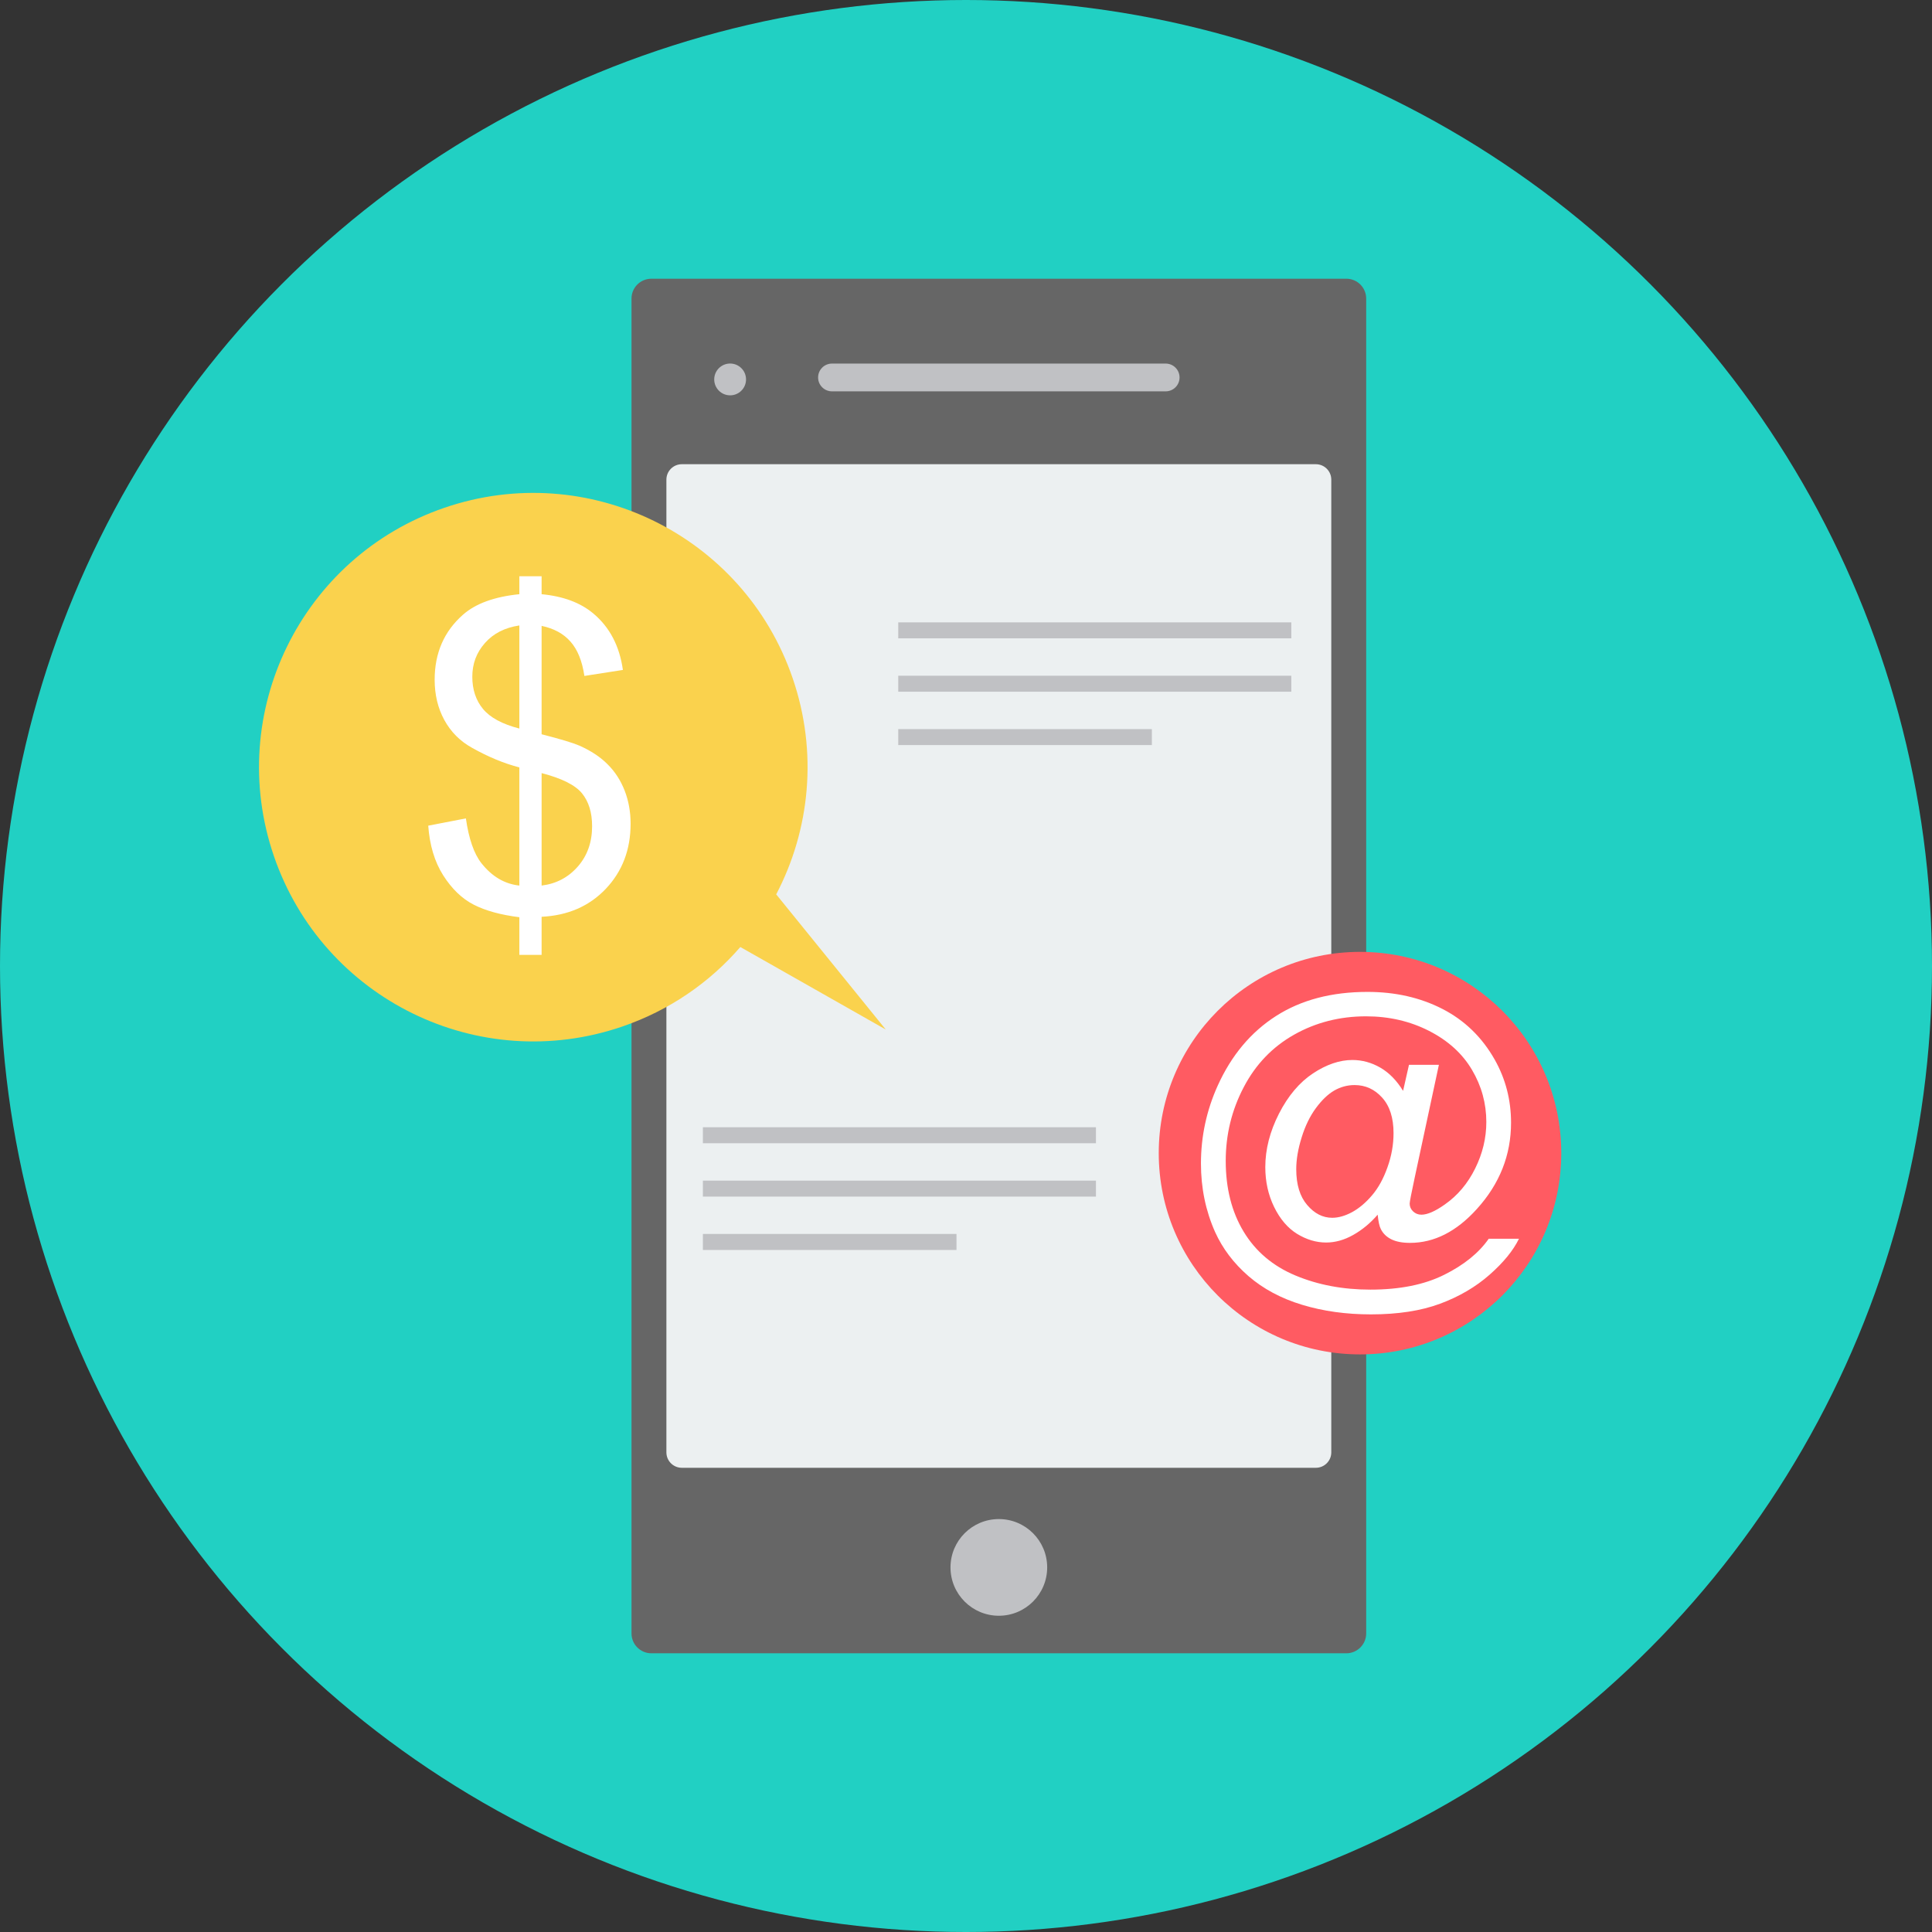 <?xml version="1.0" encoding="iso-8859-1"?>
<!-- Uploaded to: SVG Repo, www.svgrepo.com, Generator: SVG Repo Mixer Tools -->
<svg height="800px" width="800px" version="1.1" id="Layer_1" xmlns="http://www.w3.org/2000/svg" xmlns:xlink="http://www.w3.org/1999/xlink" 
	 viewBox="0 0 511.997 511.997" xml:space="preserve">
<rect x="0" y="0" width="511.997" height="511.997" fill="#333333" stroke="none"/>
<circle style="fill:#21D0C3;" cx="255.999" cy="255.999" r="255.999"/>
<circle style="fill:#D9DADA;" cx="191.096" cy="100.034" r="9.262"/>
<circle style="fill:#B3B3B3;" cx="191.096" cy="100.034" r="7.404"/>
<circle style="fill:#E6E6E6;" cx="191.096" cy="100.034" r="2.846"/>
<path style="fill:#666666;" d="M172.62,73.861h184.166c2.907,0,5.265,2.357,5.265,5.265v353.746c0,2.907-2.357,5.265-5.265,5.265
	H172.62c-2.907,0-5.265-2.357-5.265-5.265V79.126C167.355,76.218,169.713,73.861,172.62,73.861z"/>
<path style="fill:#ECF0F1;" d="M180.688,123.021h168.027c2.257,0,4.087,1.829,4.087,4.087v257.781c0,2.257-1.829,4.087-4.087,4.087
	H180.688c-2.257,0-4.087-1.829-4.087-4.087V127.108C176.601,124.851,178.431,123.021,180.688,123.021z"/>
<g>
	<path style="fill:#C0C1C4;" d="M220.482,96.351h88.432c2.031,0,3.678,1.647,3.678,3.678v0.003c0,2.031-1.647,3.678-3.678,3.678
		h-88.432c-2.031,0-3.678-1.647-3.678-3.678v-0.003C216.804,97.997,218.451,96.351,220.482,96.351z"/>
	<circle style="fill:#C0C1C4;" cx="264.701" cy="415.376" r="12.811"/>
</g>
<path style="fill:#FAD24D;" d="M117.754,134.57c37.963-13.017,79.294,7.203,92.311,45.166c6.741,19.656,4.567,40.213-4.364,57.279
	l29.031,35.812l-38.535-21.86c-8.115,9.364-18.733,16.774-31.298,21.081c-37.963,13.017-79.291-7.203-92.311-45.166
	C59.571,188.919,79.792,147.589,117.754,134.57z"/>
<circle style="fill:#FF5B62;" cx="360.414" cy="305.591" r="53.336"/>
<path style="fill:#FFFFFF;" d="M365.109,321.887c-1.928,2.233-4.084,4.024-6.484,5.377c-2.384,1.35-4.785,2.017-7.184,2.017
	c-2.644,0-5.207-0.773-7.714-2.305c-2.492-1.548-4.509-3.918-6.075-7.121c-1.563-3.206-2.337-6.728-2.337-10.552
	c0-4.722,1.215-9.445,3.628-14.182c2.413-4.722,5.421-8.276,9.004-10.66c3.583-2.368,7.077-3.554,10.445-3.554
	c2.581,0,5.041,0.669,7.395,2.02c2.339,1.35,4.359,3.415,6.043,6.164l1.563-6.909h7.926l-6.408,29.883
	c-0.897,4.163-1.335,6.455-1.335,6.893c0,0.805,0.301,1.503,0.91,2.08s1.35,0.865,2.201,0.865c1.579,0,3.646-0.897,6.196-2.702
	c3.386-2.368,6.075-5.542,8.047-9.537c1.972-3.979,2.959-8.079,2.959-12.315c0-4.949-1.275-9.566-3.812-13.847
	c-2.536-4.297-6.332-7.73-11.374-10.311c-5.025-2.565-10.599-3.855-16.687-3.855c-6.953,0-13.317,1.624-19.056,4.857
	c-5.755,3.25-10.219,7.896-13.378,13.955c-3.174,6.059-4.753,12.556-4.753,19.497c0,7.258,1.579,13.498,4.737,18.738
	c3.174,5.254,7.743,9.125,13.726,11.63c5.983,2.505,12.603,3.751,19.877,3.751c7.791,0,14.303-1.306,19.557-3.932
	c5.254-2.613,9.188-5.8,11.798-9.553h8.018c-1.519,3.114-4.116,6.303-7.791,9.537c-3.675,3.234-8.047,5.8-13.12,7.683
	c-5.073,1.883-11.192,2.825-18.329,2.825c-6.592,0-12.664-0.85-18.222-2.536c-5.574-1.687-10.309-4.223-14.227-7.607
	c-3.918-3.402-6.865-7.305-8.853-11.706c-2.492-5.603-3.738-11.646-3.738-18.132c0-7.213,1.49-14.106,4.448-20.651
	c3.63-8.018,8.777-14.167,15.442-18.435c6.665-4.268,14.744-6.392,24.25-6.392c7.366,0,13.986,1.503,19.846,4.509
	c5.862,3.006,10.494,7.486,13.865,13.441c2.885,5.118,4.326,10.691,4.326,16.703c0,8.595-3.019,16.218-9.065,22.883
	c-5.406,5.983-11.297,8.973-17.705,8.973c-2.051,0-3.691-0.32-4.949-0.942c-1.26-0.624-2.188-1.519-2.778-2.689
	c-0.396-0.745-0.669-2.035-0.85-3.855h0.019V321.887z M343.516,309.861c0,4.068,0.97,7.229,2.901,9.476
	c1.928,2.264,4.129,3.386,6.634,3.386c1.655,0,3.402-0.501,5.254-1.49c1.836-1.002,3.599-2.473,5.27-4.433
	c1.684-1.959,3.051-4.448,4.116-7.457c1.078-3.006,1.608-6.027,1.608-9.065c0-4.024-1.002-7.169-3.006-9.386
	c-2.004-2.233-4.448-3.341-7.319-3.341c-1.899,0-3.691,0.485-5.377,1.442c-1.671,0.97-3.295,2.521-4.873,4.661
	c-1.566,2.125-2.84,4.722-3.783,7.791c-0.957,3.051-1.427,5.862-1.427,8.412L343.516,309.861z"/>
<g>
	<path style="fill:#C0C1C4;" d="M238.043,164.935H342.21v4.234H238.043V164.935z M238.043,193.218h67.209v4.234h-67.209V193.218z
		 M238.043,179.077H342.21v4.231H238.043V179.077z"/>
	<path style="fill:#C0C1C4;" d="M186.27,298.731h104.167v4.234H186.27V298.731z M186.27,327.015h67.209v4.234H186.27V327.015z
		 M186.27,312.874h104.167v4.231H186.27V312.874z"/>
</g>
<path style="fill:#FFFFFF;" d="M137.636,253.049v-9.977c-4.97-0.625-9.012-1.737-12.131-3.344c-3.119-1.605-5.8-4.213-8.071-7.785
	c-2.267-3.591-3.573-7.955-3.947-13.133l9.977-1.928c0.773,5.385,2.133,9.336,4.1,11.848c2.797,3.552,6.162,5.534,10.072,5.951
	v-31.314c-4.1-1.057-8.278-2.797-12.545-5.194c-3.174-1.758-5.613-4.215-7.332-7.35c-1.721-3.156-2.571-6.71-2.571-10.697
	c0-7.085,2.513-12.832,7.52-17.233c3.344-2.948,8.334-4.764,14.928-5.424v-4.764h5.896v4.764c5.766,0.548,10.337,2.269,13.718,5.123
	c4.328,3.628,6.935,8.616,7.822,14.946l-10.203,1.59c-0.585-3.95-1.812-6.993-3.683-9.091c-1.851-2.117-4.404-3.494-7.654-4.176
	v28.722c5.007,1.282,8.315,2.285,9.939,2.985c3.098,1.361,5.613,3.024,7.559,4.989c1.964,1.946,3.457,4.271,4.514,6.972
	c1.039,2.684,1.571,5.613,1.571,8.748c0,6.898-2.193,12.643-6.576,17.27c-4.385,4.611-10.051,7.066-17.008,7.407v10.09h-5.896v0.005
	H137.636z M137.636,165.747c-3.855,0.585-6.916,2.135-9.128,4.669c-2.23,2.513-3.344,5.479-3.344,8.919
	c0,3.399,0.944,6.253,2.832,8.54c1.891,2.288,5.102,4.026,9.637,5.196v-27.323H137.636z M143.534,234.68
	c3.874-0.472,7.066-2.154,9.597-5.044c2.515-2.872,3.78-6.444,3.78-10.678c0-3.628-0.886-6.518-2.681-8.729
	c-1.796-2.191-5.369-3.968-10.697-5.349v29.8H143.534z"/>
<circle style="fill:#C0C1C4;" cx="193.491" cy="100.553" r="4.215"/>
</svg>